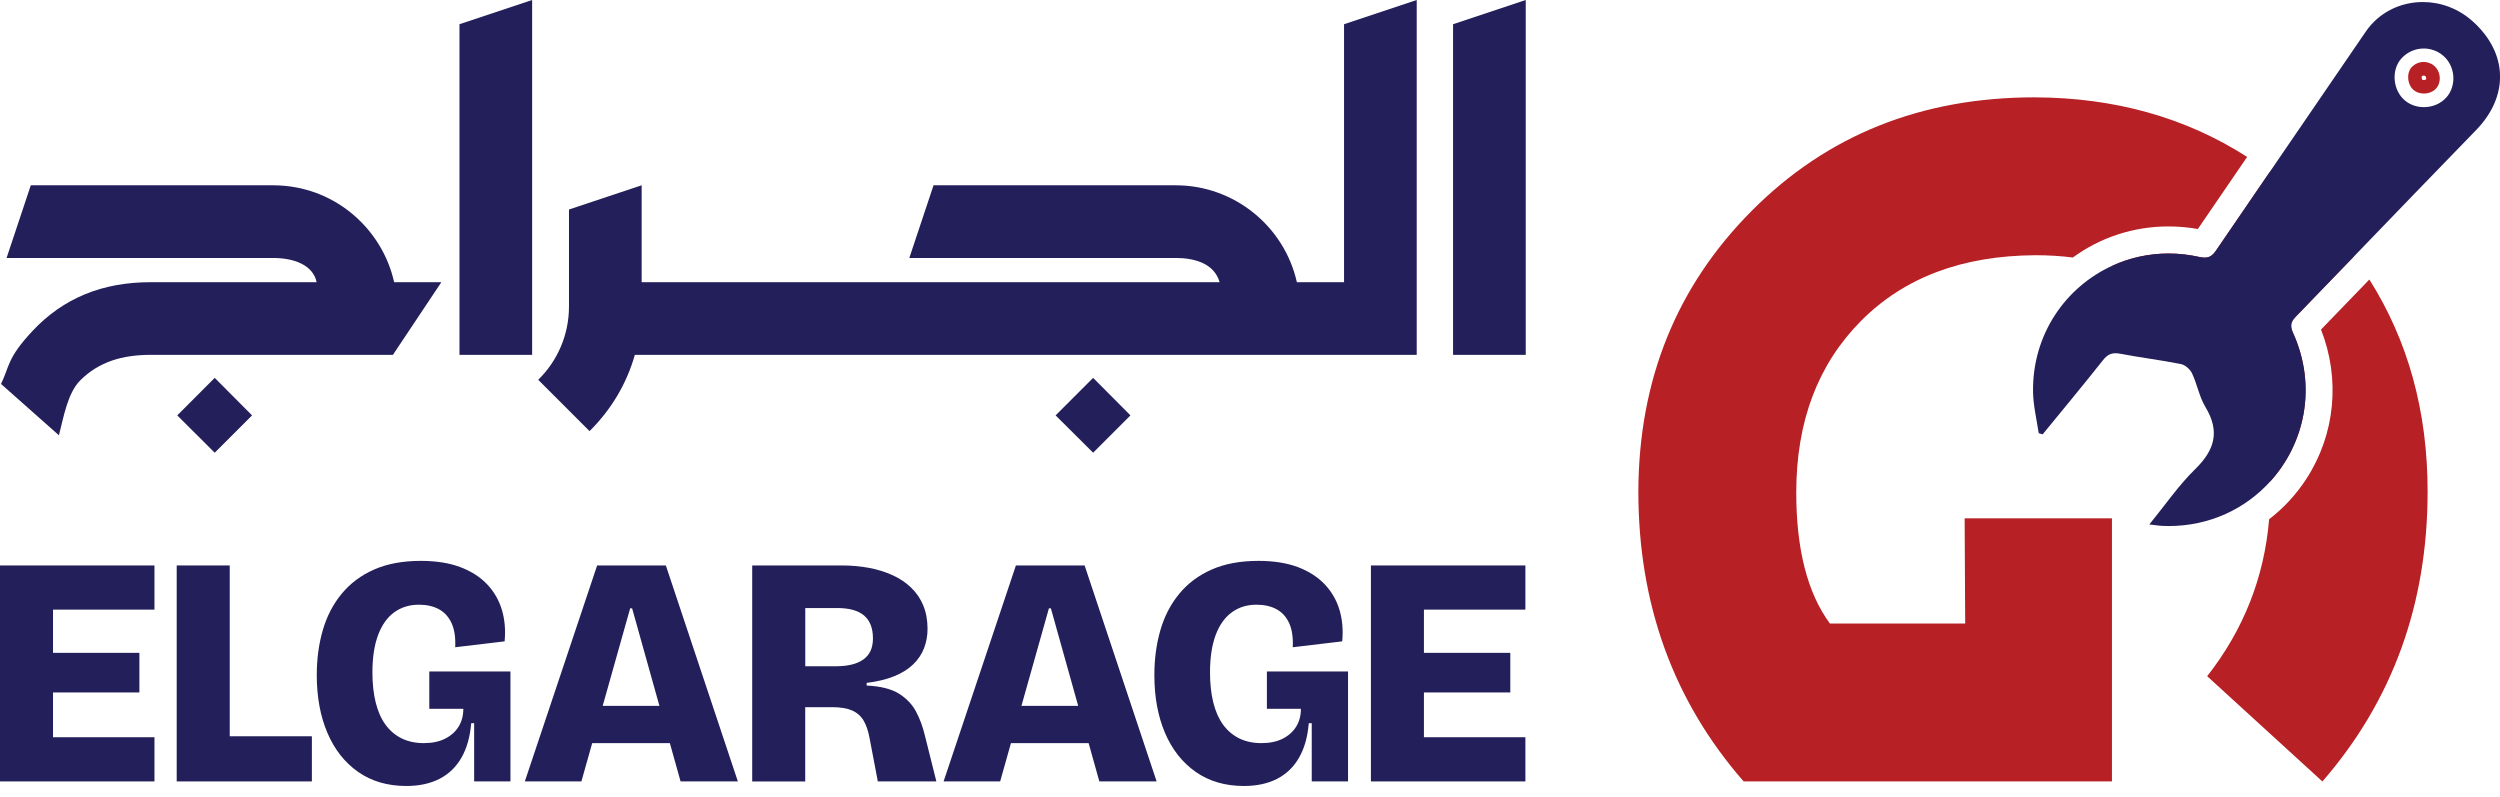 <svg width="160" height="51" viewBox="0 0 160 51" fill="none" xmlns="http://www.w3.org/2000/svg">
<g clip-path="url(#clip0_3638_15994)">
<path d="M0 50.011V36.189H3.393V50.011H0ZM2.535 39.016V36.189H9.886V39.016H2.535ZM2.535 44.317V41.782H8.921V44.317H2.535ZM2.535 50.011V47.183H9.886V50.011H2.535Z" fill="#231F5A"/>
<path d="M11.309 50.011V36.189H14.702V50.011H11.309ZM11.897 50.011V47.121H19.96V50.011H11.897Z" fill="#231F5A"/>
<path d="M26.01 50.303C24.81 50.303 23.78 50.004 22.922 49.403C22.064 48.802 21.408 47.97 20.953 46.901C20.498 45.831 20.273 44.599 20.273 43.205C20.273 42.172 20.403 41.213 20.66 40.326C20.917 39.439 21.32 38.665 21.866 38.002C22.412 37.339 23.101 36.822 23.939 36.452C24.778 36.081 25.776 35.896 26.933 35.896C27.911 35.896 28.749 36.029 29.455 36.293C30.16 36.559 30.735 36.93 31.184 37.404C31.629 37.879 31.944 38.428 32.126 39.049C32.308 39.669 32.363 40.336 32.295 41.047L29.133 41.424C29.162 40.797 29.084 40.284 28.902 39.884C28.72 39.487 28.45 39.188 28.096 38.993C27.739 38.798 27.31 38.701 26.809 38.701C26.208 38.701 25.685 38.86 25.239 39.182C24.791 39.504 24.446 39.985 24.203 40.628C23.959 41.272 23.835 42.074 23.835 43.036C23.835 43.748 23.904 44.388 24.043 44.954C24.183 45.519 24.391 45.994 24.671 46.377C24.95 46.761 25.295 47.053 25.707 47.258C26.12 47.459 26.591 47.56 27.121 47.56C27.651 47.56 28.106 47.466 28.483 47.278C28.86 47.089 29.149 46.829 29.351 46.504C29.552 46.176 29.653 45.795 29.653 45.363H27.475V42.974H32.669V50.011H30.345V46.283H30.157C30.085 47.148 29.88 47.882 29.539 48.48C29.198 49.081 28.73 49.533 28.135 49.842C27.54 50.147 26.832 50.303 26.01 50.303Z" fill="#231F5A"/>
<path d="M33.589 50.011L38.217 36.189H42.614L47.223 50.011H43.557L40.456 38.935H40.33L37.21 50.011H33.586H33.589ZM36.205 47.56V45.175H45.023V47.56H36.205Z" fill="#231F5A"/>
<path d="M48.141 50.011V36.189H53.877C54.491 36.189 55.073 36.241 55.625 36.345C56.178 36.449 56.678 36.608 57.133 36.816C57.588 37.024 57.982 37.29 58.316 37.612C58.651 37.934 58.911 38.314 59.09 38.753C59.272 39.192 59.363 39.692 59.363 40.251C59.363 40.683 59.288 41.093 59.142 41.476C58.996 41.86 58.765 42.208 58.45 42.513C58.134 42.822 57.731 43.075 57.234 43.277C56.737 43.478 56.149 43.621 55.466 43.706V43.875C56.36 43.917 57.052 44.093 57.54 44.398C58.027 44.707 58.394 45.093 58.638 45.562C58.882 46.029 59.067 46.536 59.194 47.079L59.928 50.011H56.181L55.658 47.268C55.573 46.793 55.443 46.41 55.271 46.117C55.096 45.825 54.849 45.607 54.527 45.467C54.205 45.328 53.779 45.259 53.25 45.259H51.534V50.014H48.141V50.011ZM51.534 42.64H53.503C54.27 42.64 54.858 42.494 55.261 42.201C55.668 41.909 55.869 41.46 55.869 40.862C55.869 40.206 55.681 39.718 55.304 39.396C54.927 39.075 54.355 38.915 53.588 38.915H51.537V42.643L51.534 42.64Z" fill="#231F5A"/>
<path d="M60.39 50.011L65.018 36.189H69.415L74.024 50.011H70.358L67.257 38.935H67.13L64.01 50.011H60.387H60.39ZM63.01 47.56V45.175H71.827V47.56H63.01Z" fill="#231F5A"/>
<path d="M79.615 50.303C78.416 50.303 77.386 50.004 76.528 49.403C75.67 48.802 75.013 47.97 74.558 46.901C74.103 45.831 73.879 44.599 73.879 43.205C73.879 42.172 74.009 41.213 74.266 40.326C74.522 39.439 74.925 38.665 75.471 38.002C76.017 37.339 76.706 36.822 77.545 36.452C78.383 36.081 79.381 35.896 80.538 35.896C81.516 35.896 82.355 36.029 83.06 36.293C83.765 36.559 84.341 36.93 84.789 37.404C85.234 37.879 85.55 38.428 85.732 39.049C85.914 39.669 85.969 40.336 85.901 41.047L82.738 41.424C82.764 40.797 82.69 40.284 82.508 39.884C82.326 39.487 82.059 39.188 81.702 38.993C81.344 38.798 80.915 38.701 80.415 38.701C79.813 38.701 79.29 38.86 78.845 39.182C78.396 39.504 78.052 39.985 77.808 40.628C77.564 41.272 77.441 42.074 77.441 43.036C77.441 43.748 77.509 44.388 77.649 44.954C77.789 45.519 77.997 45.994 78.276 46.377C78.556 46.761 78.9 47.053 79.313 47.258C79.726 47.459 80.197 47.56 80.727 47.56C81.256 47.56 81.711 47.466 82.088 47.278C82.465 47.089 82.755 46.829 82.956 46.504C83.158 46.176 83.258 45.795 83.258 45.363H81.081V42.974H86.274V50.011H83.951V46.283H83.762C83.691 47.148 83.486 47.882 83.145 48.48C82.803 49.081 82.335 49.533 81.741 49.842C81.146 50.147 80.437 50.303 79.615 50.303Z" fill="#231F5A"/>
<path d="M87.738 50.011V36.189H91.131V50.011H87.738ZM90.273 39.016V36.189H97.625V39.016H90.273ZM90.273 44.317V41.782H96.659V44.317H90.273ZM90.273 50.011V47.183H97.625V50.011H90.273Z" fill="#231F5A"/>
<path d="M17.473 11.859H1.971L0.421 16.51H17.473C18.79 16.51 20.031 16.945 20.265 18.06H9.644C6.544 18.06 4.051 19.081 2.085 21.177C0.447 22.922 0.609 23.455 0.066 24.573L3.771 27.859C4.067 26.712 4.327 25.152 5.133 24.346C6.326 23.153 7.827 22.711 9.644 22.711H25.146L28.247 18.06H25.224C24.48 14.68 21.425 11.859 17.473 11.859Z" fill="#231F5A"/>
<path d="M29.406 22.711H34.057V0L29.406 1.55V22.711Z" fill="#231F5A"/>
<path d="M11.344 26.585L13.742 28.974L16.131 26.585L13.742 24.183L11.344 26.585Z" fill="#231F5A"/>
<path d="M67.559 26.585L69.96 28.974L72.349 26.585L69.96 24.183L67.559 26.585Z" fill="#231F5A"/>
<path d="M86.023 18.06H83C82.194 14.479 78.986 11.859 75.249 11.859H59.746L58.196 16.51H75.249C76.429 16.51 77.712 16.851 78.054 18.06H41.066V11.859L36.415 13.409V19.61C36.415 21.424 35.687 23.068 34.491 24.261L34.445 24.307L37.731 27.592L37.776 27.547C39.109 26.214 40.103 24.57 40.63 22.711H90.67V0L86.019 1.55V18.06H86.023Z" fill="#231F5A"/>
<path d="M92.996 1.55V22.711H97.647V0L92.996 1.55Z" fill="#231F5A"/>
<path d="M151.642 17.885C150.618 18.947 149.579 20.023 148.545 21.092C149.79 24.261 149.455 27.791 147.616 30.634C146.962 31.645 146.15 32.519 145.224 33.231C144.912 36.959 143.586 40.306 141.259 43.277L148.633 50.014C153.121 44.85 155.367 38.662 155.367 31.457C155.367 26.335 154.122 21.814 151.636 17.885H151.642ZM130.215 6.23C122.964 6.23 116.929 8.648 112.116 13.487C107.299 18.323 104.878 24.313 104.855 31.453C104.855 38.681 107.101 44.866 111.593 50.011H135.165V33.173H125.737L125.772 39.907H117.114C115.678 37.957 114.96 35.158 114.96 31.522C114.96 26.985 116.338 23.328 119.1 20.543C121.863 17.758 125.587 16.357 130.28 16.334C131.102 16.334 131.895 16.383 132.662 16.481C134.43 15.187 136.553 14.492 138.789 14.492C139.413 14.492 140.04 14.547 140.661 14.657C141.707 13.123 142.767 11.576 143.816 10.043C139.871 7.514 135.334 6.246 130.209 6.23H130.215ZM146.91 20.283C148.155 18.999 149.4 17.709 150.641 16.422C149.887 15.408 149.046 14.436 148.113 13.504C147.2 12.594 146.244 11.765 145.25 11.027C144.102 12.698 142.958 14.371 141.818 16.045C141.606 16.351 141.408 16.487 141.106 16.487C141.008 16.487 140.898 16.474 140.774 16.448C140.105 16.299 139.442 16.224 138.792 16.224C137.515 16.224 136.293 16.5 135.191 17.004C137.427 17.673 139.383 18.83 141.06 20.488C143.732 23.13 145.146 26.575 145.289 30.82C147.499 28.392 148.308 24.755 146.764 21.323C146.569 20.891 146.579 20.628 146.914 20.283H146.91Z" fill="#B72025"/>
<path d="M158.262 1.375C157.336 0.536 156.188 0.13 155.064 0.13C153.644 0.13 152.262 0.777 151.411 2.021C149.36 5.024 147.303 8.027 145.249 11.027C144.102 12.698 142.958 14.371 141.817 16.045C141.606 16.351 141.407 16.487 141.105 16.487C141.008 16.487 140.897 16.474 140.774 16.448C140.104 16.299 139.441 16.224 138.791 16.224C137.514 16.224 136.292 16.5 135.19 17.004C132.2 18.366 130.078 21.388 130.114 25.041C130.123 25.938 130.344 26.832 130.478 27.726L130.731 27.797C132.025 26.214 133.328 24.645 134.595 23.046C134.836 22.743 135.067 22.607 135.392 22.607C135.479 22.607 135.574 22.62 135.678 22.636C136.974 22.883 138.287 23.042 139.584 23.302C139.857 23.358 140.172 23.64 140.293 23.9C140.621 24.596 140.754 25.399 141.147 26.049C142.087 27.605 141.749 28.795 140.494 30.023C139.435 31.057 138.586 32.305 137.556 33.566C137.936 33.605 138.174 33.65 138.411 33.657C138.538 33.663 138.664 33.667 138.791 33.667C141.437 33.667 143.718 32.549 145.288 30.82C147.498 28.392 148.307 24.755 146.763 21.323C146.568 20.891 146.578 20.628 146.913 20.283C148.158 18.999 149.402 17.709 150.644 16.422C153.25 13.721 155.847 11.021 158.463 8.333C160.576 6.165 160.521 3.412 158.265 1.375H158.262ZM156.572 6.227C156.214 6.643 155.672 6.857 155.129 6.857C154.7 6.857 154.274 6.724 153.936 6.448C153.146 5.808 153.02 4.514 153.67 3.763C154.05 3.331 154.58 3.104 155.119 3.104C155.551 3.104 155.993 3.25 156.351 3.552C157.141 4.218 157.245 5.457 156.575 6.23L156.572 6.227Z" fill="#231F5A"/>
<path d="M155.79 4.212C155.546 4.01 155.29 3.965 155.117 3.965C154.815 3.965 154.526 4.095 154.324 4.326C154.175 4.498 154.1 4.761 154.126 5.041C154.152 5.343 154.282 5.606 154.484 5.772C154.653 5.912 154.883 5.986 155.127 5.986C155.442 5.986 155.738 5.863 155.914 5.658C156.083 5.466 156.164 5.2 156.141 4.924C156.118 4.644 155.992 4.384 155.787 4.212H155.79ZM155.26 5.089C155.26 5.089 155.199 5.122 155.127 5.122C155.069 5.122 155.036 5.109 155.03 5.102C154.994 5.067 154.974 4.943 154.991 4.885C155.033 4.846 155.082 4.836 155.114 4.836C155.179 4.836 155.215 4.868 155.228 4.878C155.254 4.898 155.27 4.943 155.277 4.995C155.277 5.047 155.264 5.083 155.26 5.089ZM155.79 4.212C155.546 4.01 155.29 3.965 155.117 3.965C154.815 3.965 154.526 4.095 154.324 4.326C154.175 4.498 154.1 4.761 154.126 5.041C154.152 5.343 154.282 5.606 154.484 5.772C154.653 5.912 154.883 5.986 155.127 5.986C155.442 5.986 155.738 5.863 155.914 5.658C156.083 5.466 156.164 5.2 156.141 4.924C156.118 4.644 155.992 4.384 155.787 4.212H155.79ZM155.26 5.089C155.26 5.089 155.199 5.122 155.127 5.122C155.069 5.122 155.036 5.109 155.03 5.102C154.994 5.067 154.974 4.943 154.991 4.885C155.033 4.846 155.082 4.836 155.114 4.836C155.179 4.836 155.215 4.868 155.228 4.878C155.254 4.898 155.27 4.943 155.277 4.995C155.277 5.047 155.264 5.083 155.26 5.089ZM155.79 4.212C155.546 4.01 155.29 3.965 155.117 3.965C154.815 3.965 154.526 4.095 154.324 4.326C154.175 4.498 154.1 4.761 154.126 5.041C154.152 5.343 154.282 5.606 154.484 5.772C154.653 5.912 154.883 5.986 155.127 5.986C155.442 5.986 155.738 5.863 155.914 5.658C156.083 5.466 156.164 5.2 156.141 4.924C156.118 4.644 155.992 4.384 155.787 4.212H155.79ZM155.26 5.089C155.26 5.089 155.199 5.122 155.127 5.122C155.069 5.122 155.036 5.109 155.03 5.102C154.994 5.067 154.974 4.943 154.991 4.885C155.033 4.846 155.082 4.836 155.114 4.836C155.179 4.836 155.215 4.868 155.228 4.878C155.254 4.898 155.27 4.943 155.277 4.995C155.277 5.047 155.264 5.083 155.26 5.089ZM155.79 4.212C155.546 4.01 155.29 3.965 155.117 3.965C154.815 3.965 154.526 4.095 154.324 4.326C154.175 4.498 154.1 4.761 154.126 5.041C154.152 5.343 154.282 5.606 154.484 5.772C154.653 5.912 154.883 5.986 155.127 5.986C155.442 5.986 155.738 5.863 155.914 5.658C156.083 5.466 156.164 5.2 156.141 4.924C156.118 4.644 155.992 4.384 155.787 4.212H155.79ZM155.26 5.089C155.26 5.089 155.199 5.122 155.127 5.122C155.069 5.122 155.036 5.109 155.03 5.102C154.994 5.067 154.974 4.943 154.991 4.885C155.033 4.846 155.082 4.836 155.114 4.836C155.179 4.836 155.215 4.868 155.228 4.878C155.254 4.898 155.27 4.943 155.277 4.995C155.277 5.047 155.264 5.083 155.26 5.089ZM155.79 4.212C155.546 4.01 155.29 3.965 155.117 3.965C154.815 3.965 154.526 4.095 154.324 4.326C154.175 4.498 154.1 4.761 154.126 5.041C154.152 5.343 154.282 5.606 154.484 5.772C154.653 5.912 154.883 5.986 155.127 5.986C155.442 5.986 155.738 5.863 155.914 5.658C156.083 5.466 156.164 5.2 156.141 4.924C156.118 4.644 155.992 4.384 155.787 4.212H155.79ZM155.26 5.089C155.26 5.089 155.199 5.122 155.127 5.122C155.069 5.122 155.036 5.109 155.03 5.102C154.994 5.067 154.974 4.943 154.991 4.885C155.033 4.846 155.082 4.836 155.114 4.836C155.179 4.836 155.215 4.868 155.228 4.878C155.254 4.898 155.27 4.943 155.277 4.995C155.277 5.047 155.264 5.083 155.26 5.089Z" fill="#B72025"/>
</g>
<defs>
<clipPath id="clip0_3638_15994">
<rect width="160" height="50.303" fill="white"/>
</clipPath>
</defs>
</svg>
